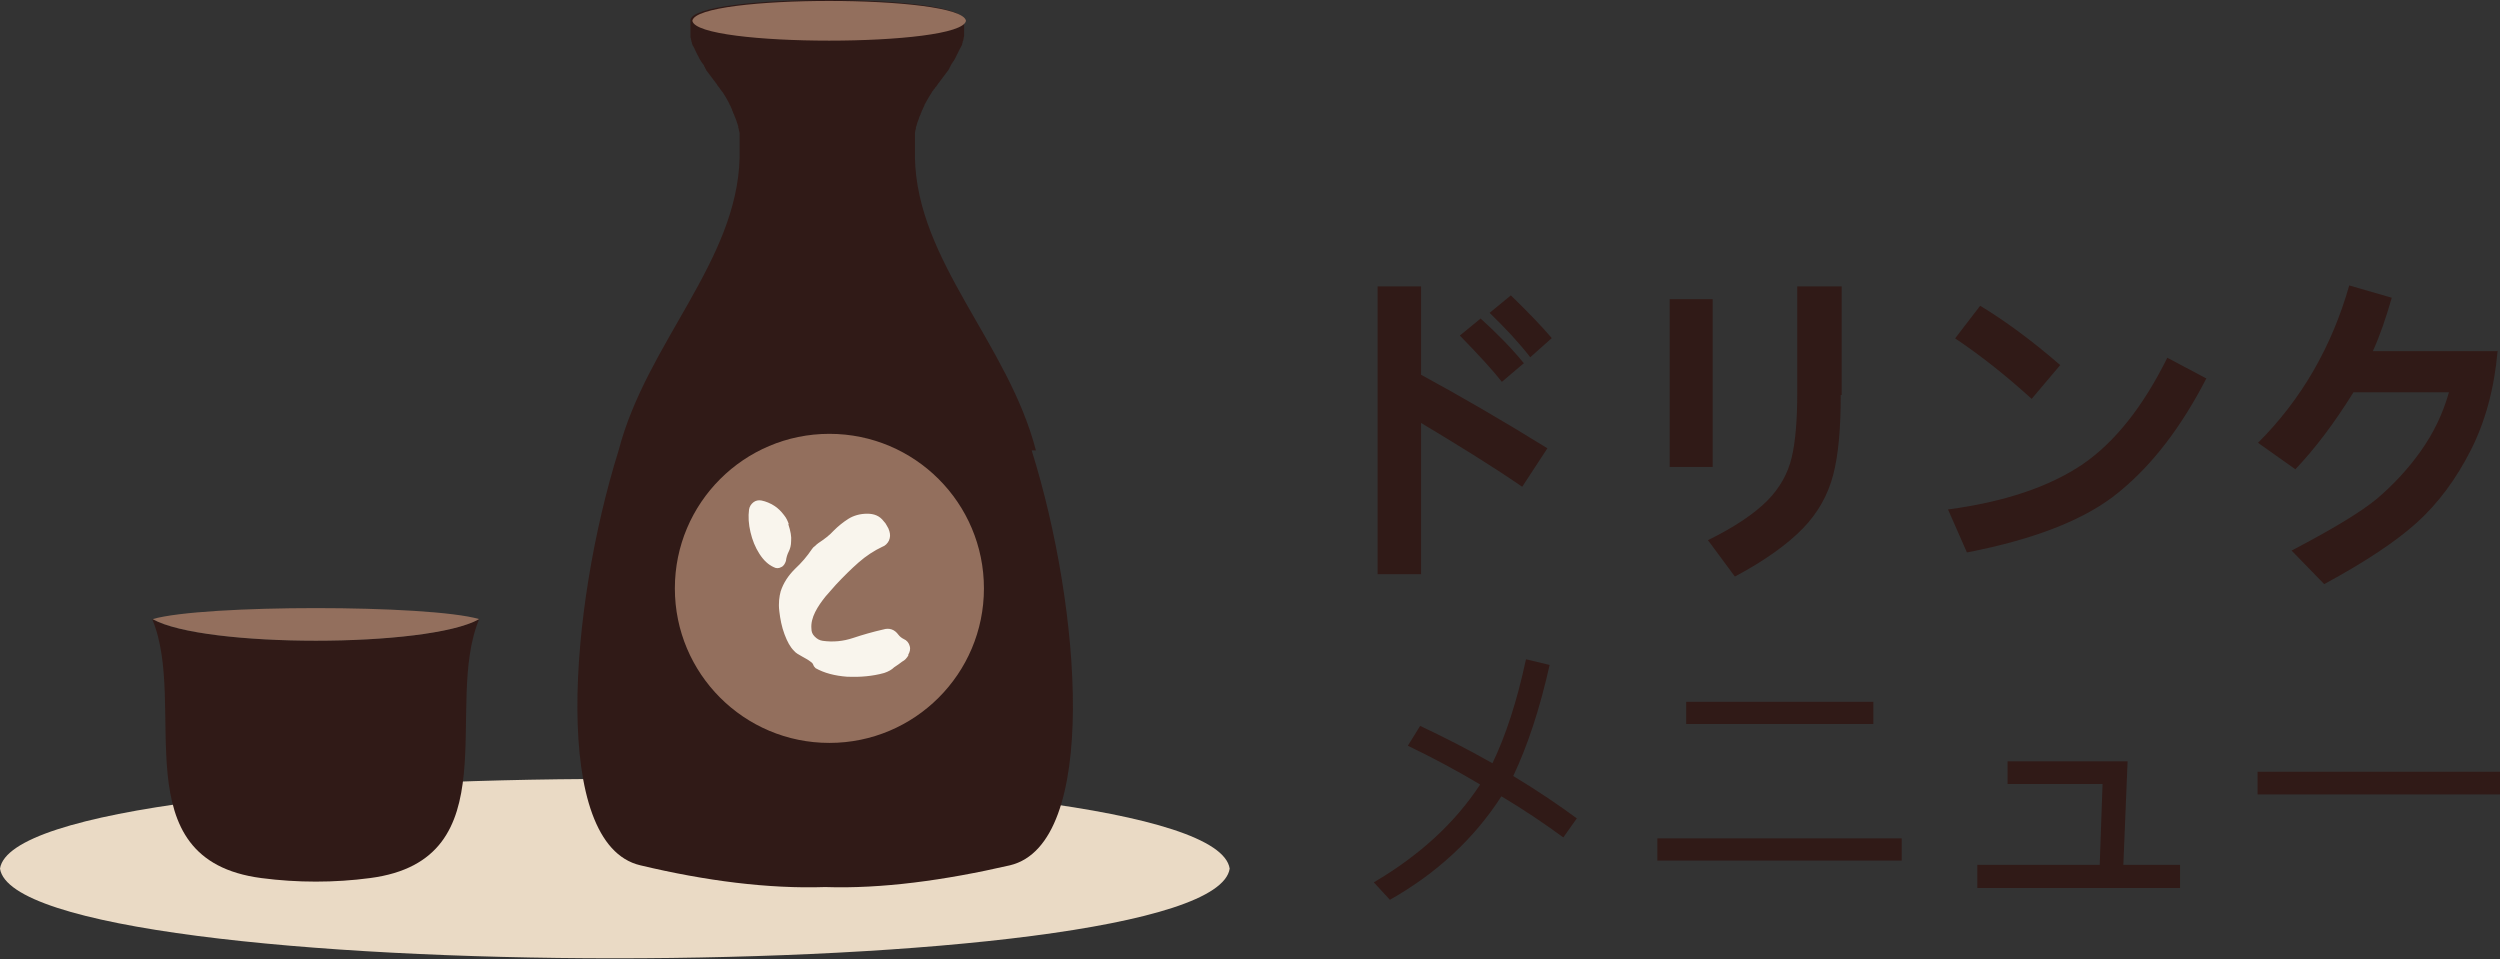 <svg xmlns="http://www.w3.org/2000/svg" xmlns:xodm="http://www.corel.com/coreldraw/odm/2003" id="Layer_1" viewBox="0 0 529 203"><rect x="0" y="0" width="529" height="203" fill="#333333" stroke="none"/><defs><style>      .st0, .st1 {        fill: #936f5d;      }      .st2, .st3 {        fill: #301a17;      }      .st1, .st3, .st4 {        fill-rule: evenodd;      }      .st4 {        fill: #eadac5;      }      .st5 {        fill: #f9f5ed;      }    </style></defs><g id="Layer_x5F_1"><g id="_2545226936112"><path class="st4" d="M260.2,183.8c-3.8-25.3-256.4-25.3-260.2,0,3.8,25.3,256.4,25.3,260.2,0Z"></path><path class="st3" d="M101.4,131c-7.7,18.3,6.7,50.9-23.1,54.8-7.5,1-15.4,1-23,0-29.8-3.9-15.4-36.6-23.1-54.8,10.7,6.1,58.4,6.1,69.1,0Z"></path><path class="st1" d="M32.3,131c10.7,6.1,58.4,6.1,69.1,0-10.7-3.1-58.4-3.1-69.1,0Z"></path><path class="st3" d="M219.2,95.3c-5.9-22.7-25.2-40-25.6-62,0-.2,0-.5,0-.7,0-.5,0-.9,0-1.3,0-.2,0-.4,0-.6h0c0-.2,0-.4,0-.6h0c0-.2,0-.4,0-.6h0c0-.2,0-.4,0-.6h0c0-.2,0-.4,0-.6h0c0-.4.1-.8.2-1.1h0c0-.2,0-.4.1-.5h0c.1-.5.3-1,.5-1.5h0c.1-.3.2-.7.4-1h0c0-.2.1-.3.2-.5h0c0-.2.1-.3.2-.5.1-.3.3-.6.4-.9h0c0-.1.1-.3.2-.4h0c0-.1.2-.3.2-.4h0c.4-.7.8-1.4,1.2-2h0c0-.1.2-.3.3-.4h0c0-.1.2-.3.3-.4h0c0-.1.2-.3.3-.4.2-.2.3-.5.5-.7h0l.3-.4h0l.3-.4h0l.3-.4.3-.4h0s.3-.4.3-.4h0l.3-.4h0l.3-.4h0c0-.1.2-.2.2-.4h0c0-.1.2-.2.2-.4,0-.1.2-.2.2-.4h0c.2-.2.3-.5.5-.7.1-.2.3-.5.4-.7,0-.1.1-.3.2-.4,0-.1.1-.3.2-.4h0c0-.1.1-.3.2-.4,0-.1.1-.3.2-.4,0-.1.1-.3.2-.4s.1-.3.2-.4.1-.3.2-.4c0-.1,0-.3.1-.4,0-.1,0-.3.1-.4s0-.3.1-.4c0-.1,0-.3.1-.5,0-.2,0-.3,0-.5s0-.3,0-.5c0-.2,0-.3,0-.5,0-.2,0-.3,0-.5,0-.2,0-.3,0-.5,0-.2,0-.3,0-.5,0-.2,0-.4,0-.5-.9-5.6-57-5.6-57.9,0,0,.2,0,.4,0,.5,0,.2,0,.3,0,.5,0,.2,0,.3,0,.5,0,.2,0,.3,0,.5,0,.2,0,.3,0,.5,0,.2,0,.3,0,.5s0,.3,0,.5c0,.2,0,.3.1.5,0,.1,0,.3.1.4,0,.1,0,.3.1.4,0,.1,0,.3.1.4,0,.1.1.3.2.4s.1.3.2.4.1.3.2.4c0,.1.1.3.2.4,0,.1.1.3.2.4h0c0,.1.1.3.2.4s.1.3.2.4c.1.3.3.5.4.7.1.2.3.5.5.7h0c0,.1.2.2.2.4,0,.1.2.2.2.4h0c0,.1.2.2.2.4h0c0,.1.2.2.3.4h0l.3.4h0l.3.4h0s.3.4.3.4l.3.4h0l.3.4h0l.3.4c.2.2.3.5.5.7,0,.1.2.2.3.4h0c0,.1.2.3.3.4h0c0,.1.2.3.3.4h0c.4.6.8,1.3,1.2,2h0c0,.1.2.3.2.4h0c0,.1.1.3.2.4h0c.1.3.3.6.4.9,0,.2.1.3.2.5h0c0,.2.1.3.2.5h0c.1.3.2.6.4,1h0c.2.5.3,1,.5,1.5h0c0,.2,0,.4.1.5h0c0,.4.2.7.2,1.1h0c0,.2,0,.4,0,.6h0c0,.2,0,.4,0,.6h0c0,.2,0,.4,0,.6h0c0,.2,0,.4,0,.6h0c0,.2,0,.4,0,.6,0,.4,0,.9,0,1.3,0,.2,0,.5,0,.7-.5,22-19.7,39.3-25.6,62-10.5,33.5-14.3,83.4,4.6,87.8,13.8,3.3,27.1,5,39.1,4.6,11.9.4,25.2-1.4,39.1-4.6,18.9-4.5,15.1-54.3,4.6-87.8h0Z"></path><path class="st1" d="M204.4,4.4c-.9-5.6-57-5.6-57.9,0,.9,5.6,57,5.6,57.9,0Z"></path><g><circle class="st0" cx="175.5" cy="124.5" r="32.7"></circle><path class="st5" d="M166.8,110.9c.5,1.5.7,2.7.6,3.6,0,.9-.2,1.6-.5,2.2-.3.6-.5,1.2-.6,2-.2.6-.5,1.1-1,1.3-.5.3-1.1.3-1.6,0-1.1-.5-2.1-1.4-3-2.8-.9-1.4-1.5-2.9-1.9-4.6-.4-1.7-.5-3.3-.3-4.8.1-.6.4-1.1.9-1.5.5-.4,1.1-.5,1.7-.4,1,.2,1.9.6,2.7,1.1.8.5,1.5,1.2,2.1,2,.5.6.8,1.3,1,1.9h0ZM192.2,138.7c-.3.5-.7,1-1.3,1.3-.5.4-1.1.8-1.7,1.2-.5.5-1.2.9-2.1,1.2-2.5.7-5.1.9-7.8.8-2.7-.2-4.9-.8-6.7-1.8-.2-.2-.4-.4-.5-.7-.1-.3-.3-.5-.6-.7-.5-.4-1.1-.7-1.8-1.1-.7-.4-1.3-.7-1.7-1.2-.8-.8-1.4-1.9-2-3.5-.6-1.6-.9-3.2-1.1-4.9-.2-1.7,0-3.1.3-4.2.6-1.8,1.6-3.3,3-4.7,1.4-1.3,2.6-2.7,3.6-4.2.2-.3.4-.5.7-.7.2-.2.4-.4.7-.6,1.2-.8,2.3-1.6,3.2-2.6,1-1,2-1.8,3.1-2.5,1.1-.7,2.5-1.1,4-1.1,1.4,0,2.6.4,3.5,1.6.3.3.5.6.7,1,.2.3.4.7.5,1.1.2.7.2,1.3-.1,2-.3.6-.8,1.1-1.4,1.3-1.7.8-3.4,1.9-5,3.3-1.6,1.4-3.2,3-4.8,4.7-.6.7-1.3,1.5-2.2,2.5-.8,1-1.6,2.1-2.2,3.3-.6,1.2-.9,2.4-.8,3.5,0,.7.2,1.2.7,1.7.5.5,1,.8,1.7.9,2.2.3,4.3.1,6.4-.6,2.1-.7,4.2-1.3,6.4-1.8,1.3-.4,2.4,0,3.2,1.1.3.4.7.7,1.1.9.7.3,1.1.8,1.3,1.5.2.7,0,1.3-.3,1.8h0Z"></path></g><path class="st2" d="M333.7,173.1l-2.9,4.1c-4.1-3-8.4-5.9-13.1-8.7-5.8,9-13.7,16.3-23.6,21.9l-3.4-3.7c9.7-5.7,17.2-12.6,22.5-20.7-5.2-3.1-10.3-5.8-15.3-8.2l2.6-4.2c4.9,2.3,10,4.9,15.3,7.9,2.8-5.8,5.2-13.1,7.1-22l5,1.2c-2.1,9.4-4.7,17.2-7.7,23.5,5.3,3.2,9.7,6.2,13.5,9Z"></path><path id="_1" class="st2" d="M396.4,153.2h-39.6v-4.7h39.6v4.7ZM402.4,182.1h-51.7v-4.7h51.7v4.7Z"></path><polygon id="_2" class="st2" points="418.4 187.9 418.4 183 444.3 183 444.9 165.9 424.8 165.9 424.8 161.1 450.2 161.1 449.3 183 461.3 183 461.3 187.9 418.4 187.9"></polygon><polygon id="_3" class="st2" points="529 168.1 477.7 168.1 477.7 163.3 529 163.3 529 168.1"></polygon><path class="st2" d="M327.4,94.9l-5.3,8.1c-6.7-4.6-13.9-9-21.4-13.5v32h-9.2v-60.9h9.2v18.7c8.1,4.4,17.1,9.6,26.8,15.6ZM328.4,71.5l-4.6,4.1c-2.3-3-5.2-6.1-8.6-9.4l4.5-3.7c3.7,3.6,6.6,6.6,8.7,9.1ZM322.5,76.8l-4.7,4c-1.8-2.3-4.8-5.6-8.9-9.8l4.4-3.6c3.3,3,6.4,6.1,9.1,9.4Z"></path><path id="_1_43" class="st2" d="M389.5,83.6c0,7.1-.5,12.7-1.6,16.9-1.1,4.2-3.2,8-6.4,11.3-3.2,3.3-8,6.8-14.4,10.2l-5.7-7.7c5.7-2.8,9.8-5.6,12.5-8.3,2.7-2.7,4.4-5.8,5.2-9.1.8-3.3,1.2-7.9,1.2-13.8v-22.5h9.4v23ZM362.4,98.8h-9.1v-35.5h9.1v35.5Z"></path><path id="_2_44" class="st2" d="M435.9,77.3l-6,7.1c-5.4-4.9-10.8-9.2-16.2-12.8l5.3-6.9c5.3,3.2,11,7.4,17,12.6ZM466.9,80c-5.3,10.3-11.4,18.3-18.5,24.1-7,5.8-17.8,10-32.2,12.8l-4-9.1c12-1.6,21.4-4.8,28.4-9.5,6.9-4.7,12.9-12.3,18-22.6l8.3,4.4h0Z"></path><path id="_3_45" class="st2" d="M528.5,74.2c-.7,8-2.6,15-5.7,21.1-3.1,6.1-6.9,11.2-11.3,15.2-4.4,4-11,8.4-19.7,13.1l-6.9-7.1c8.6-4.5,14.6-8.1,18.1-11,3.4-2.9,6.5-6.2,9.2-10,2.7-3.8,4.7-7.9,6-12.5h-20.2c-4.1,6.6-8.2,12-12.3,16.3l-7.9-5.6c9.2-9.2,15.6-20.3,19.3-33.3l9,2.6c-1.2,4.2-2.5,8-4,11.3h26.5,0Z"></path></g></g></svg>